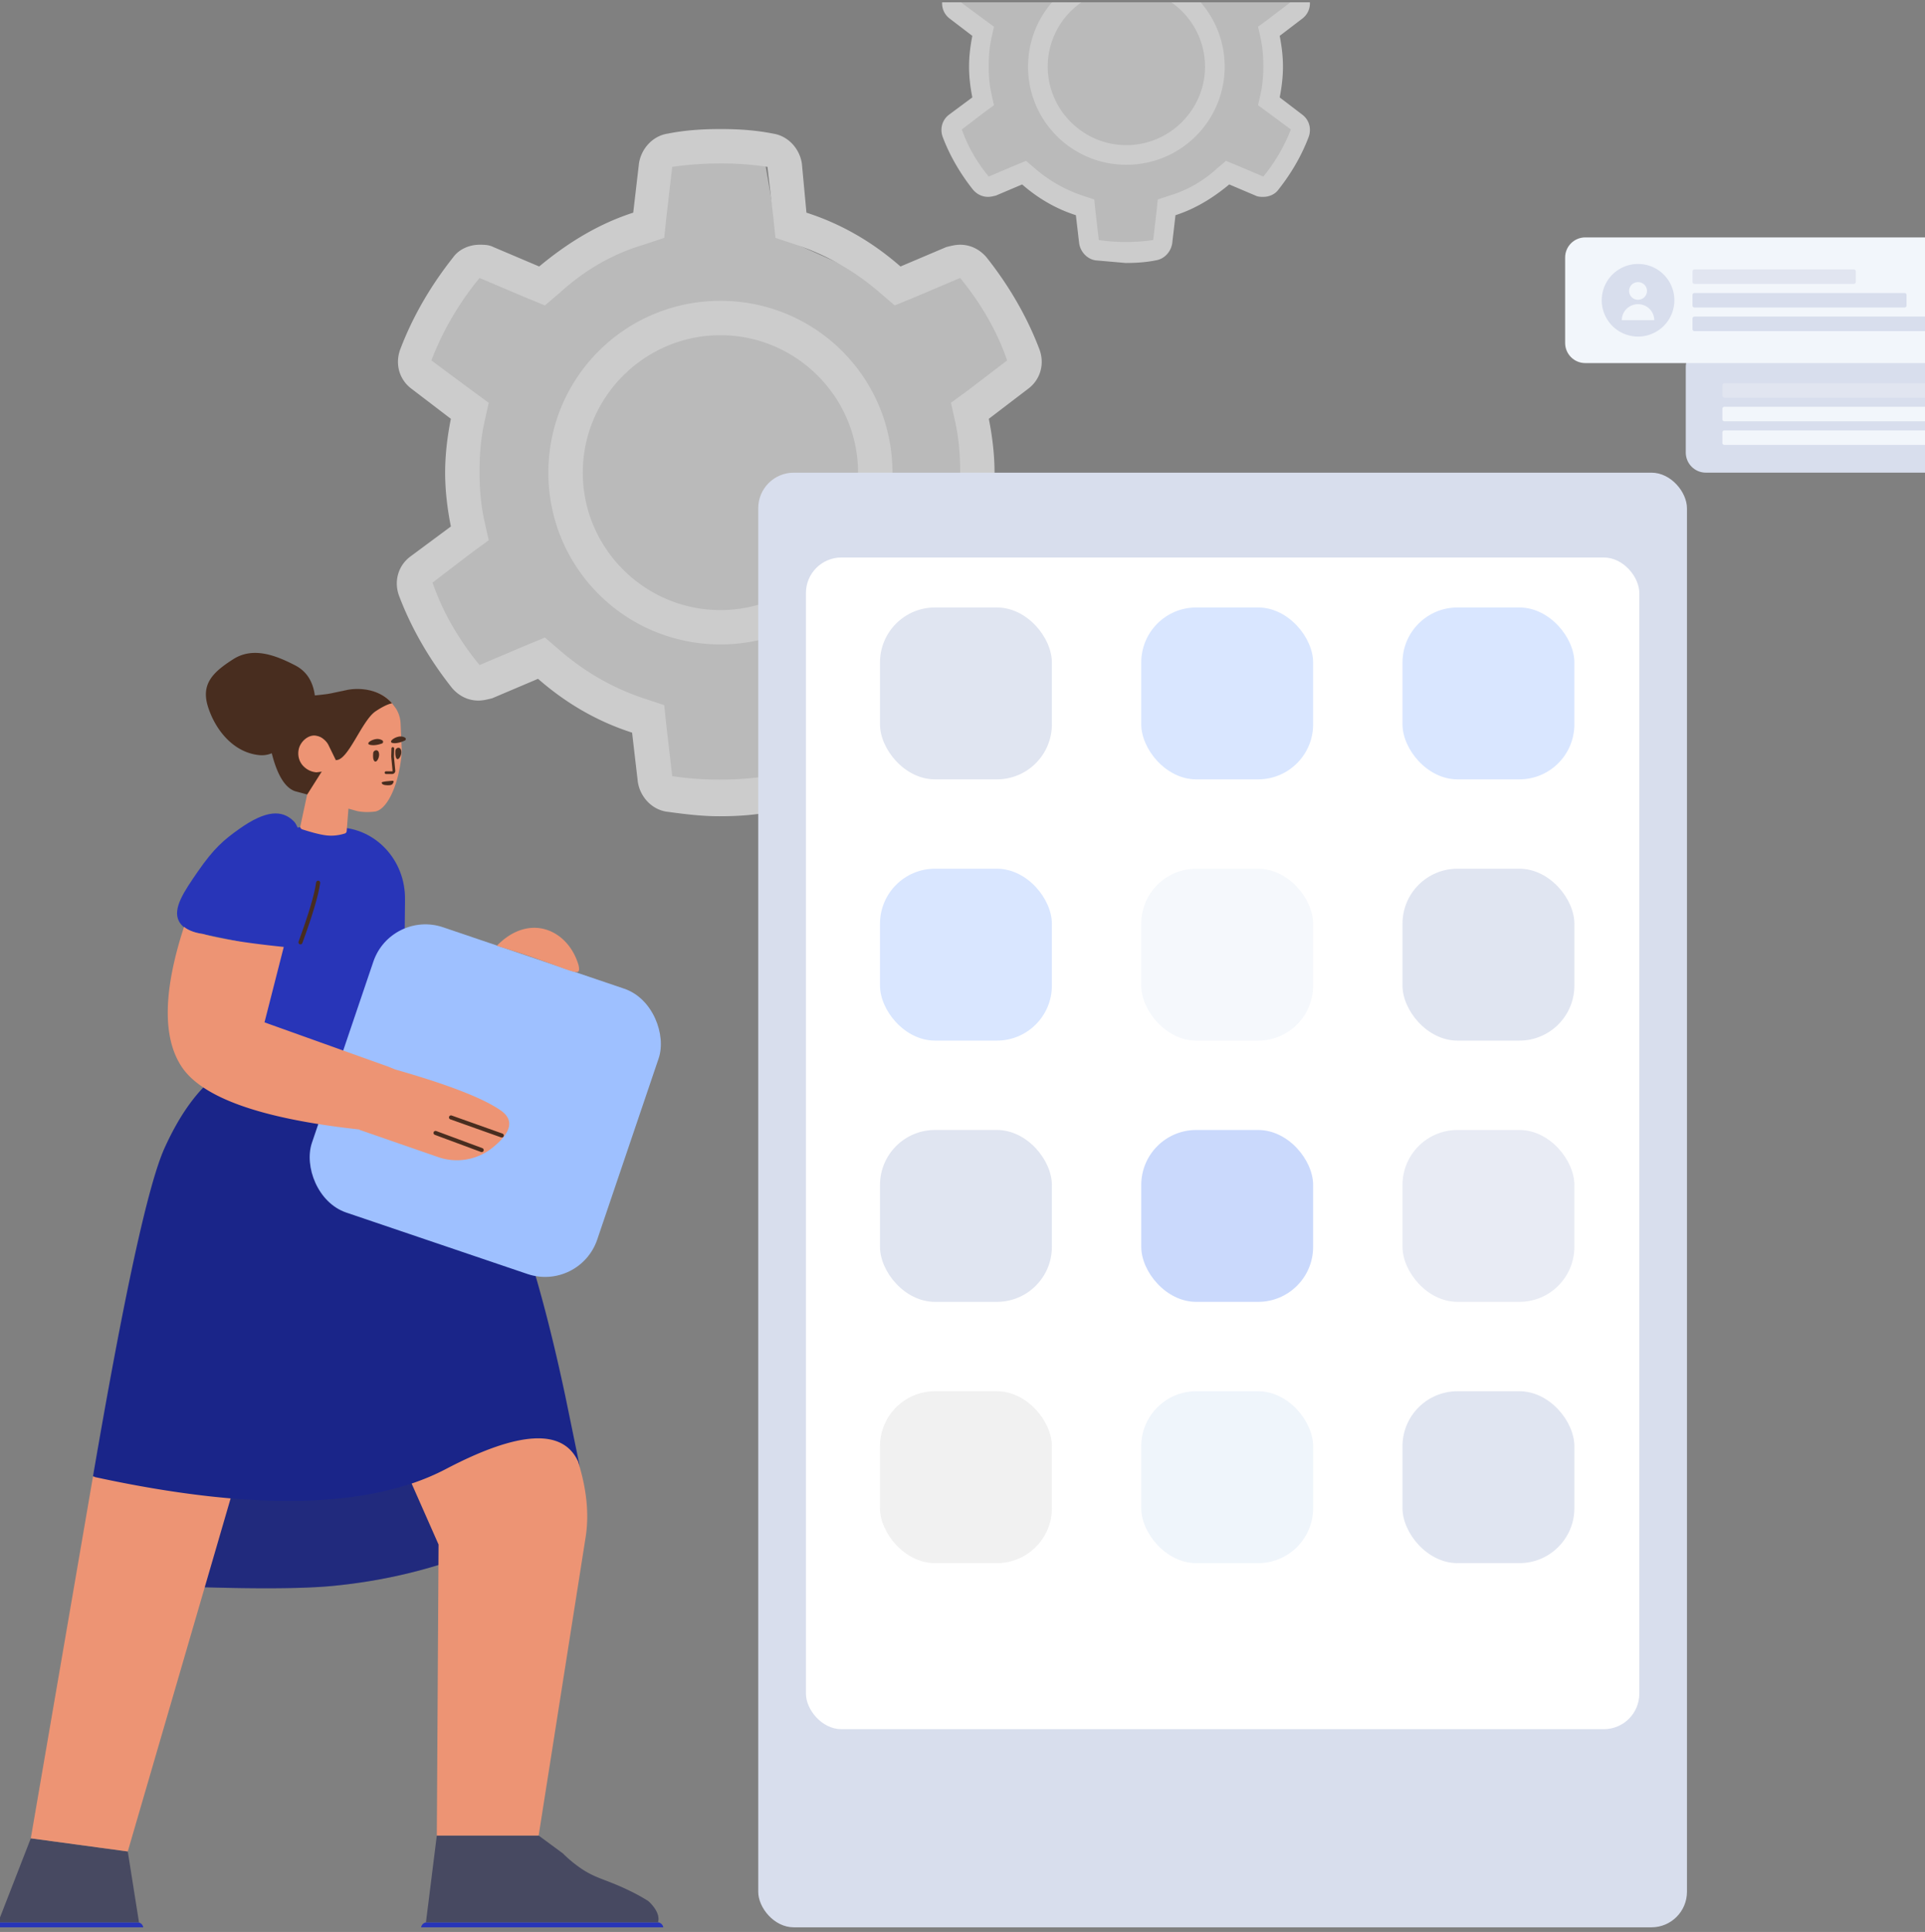 <svg xmlns="http://www.w3.org/2000/svg" xmlns:v="https://vecta.io/nano" width="280" height="281" fill="none"><rect width="100%" height="100%" fill="#808080" stroke="none"/><g clip-path="url(#A)"><g opacity=".6"><g fill="#e1e1e1"><path d="M59.93 52.4l6.668-13.275 11.959 2.564 14.903-7.375 4.347-11.718 13.491 1.207 1.828 10.512 16.505 7.375 10.752-2.564 7.799 11.546-7.799 9.356v16.425l7.799 8.994-6.581 12.318-9.777-2.542-14.274 8.799-4.424 9.972-17.279 1.173-1.726-11.145-14.746-6.257H66.598l-5.499-12.318 7.178-8.017V60.027L59.93 52.4z"></path><circle cx="104.05" cy="68.874" r="21.87"></circle></g><g fill="#fff"><path d="M104.787 48.755c11.011 0 20.02 8.996 20.02 19.991s-9.009 19.99-20.02 19.99-20.02-8.996-20.02-19.99 9.009-19.991 20.02-19.991zm0-4.998c-13.847 0-25.025 11.161-25.025 24.988s11.178 24.988 25.025 24.988 25.025-11.161 25.025-24.988-11.178-24.988-25.025-24.988zm0-19.988a45.58 45.58 0 0 1 6.841.5l.834 7.163.334 3.165 3.003 1c4.504 1.499 8.508 3.831 12.012 6.83l2.335 1.999 2.836-1.166 6.674-2.832c3.003 3.665 5.339 7.663 6.84 11.994l-5.672 4.331-2.503 1.832.668 2.999c.5 2.332.667 4.664.667 6.997s-.167 4.664-.667 6.997l-.668 2.999 2.503 1.832 5.839 4.331c-1.668 4.331-4.004 8.329-7.007 11.994l-6.674-2.832-2.836-1.166-2.335 1.999c-3.504 3.165-7.508 5.498-12.012 6.83l-3.003 1-.334 3.165-.834 7.163c-2.336.333-4.505.5-7.007.5a45.6 45.6 0 0 1-6.841-.5l-.834-7.163-.334-3.165-3.003-1c-4.505-1.499-8.509-3.831-12.012-6.83l-2.336-1.999-2.836 1.166-6.673 2.832c-3.003-3.665-5.339-7.663-6.84-11.994l5.672-4.331 2.502-1.832-.667-2.999c-.501-2.332-.667-4.664-.667-6.997s.167-4.665.667-6.997l.667-2.999-2.502-1.832-5.839-4.331c1.668-4.331 4.004-8.329 7.007-11.994l6.673 2.832 2.836 1.166 2.336-1.999c3.504-3.165 7.508-5.497 12.012-6.83l3.003-1 .334-3.165.834-7.163c2.336-.333 4.672-.5 7.007-.5zm0-4.998c-2.669 0-5.171.167-7.674.666-2.169.333-3.837 2.166-4.171 4.331l-.834 7.163c-5.172 1.666-9.676 4.498-13.68 7.83l-6.673-2.832c-.667-.333-1.335-.333-2.002-.333-1.502 0-3.003.666-3.837 1.832-3.17 3.998-5.839 8.496-7.674 13.327-.834 2.166-.167 4.498 1.668 5.831l5.672 4.331c-.501 2.499-.834 5.164-.834 7.83s.334 5.331.834 7.83l-5.839 4.331c-1.835 1.333-2.502 3.665-1.668 5.831 1.835 4.831 4.505 9.329 7.674 13.327 1.001 1.166 2.336 1.833 3.837 1.833.667 0 1.335-.167 2.002-.334l6.673-2.832c4.004 3.499 8.508 6.164 13.68 7.83l.834 7.163c.334 2.166 2.002 3.998 4.171 4.331 2.503.334 5.005.667 7.675.667s5.171-.167 7.674-.667c2.169-.333 3.837-2.165 4.171-4.331l.834-7.163c5.172-1.666 9.676-4.498 13.68-7.83l6.674 2.832c.667.334 1.334.334 2.002.334 1.501 0 3.003-.667 3.837-1.833 3.17-3.998 5.839-8.496 7.674-13.327.835-2.166.167-4.498-1.668-5.831l-5.672-4.331c.5-2.499.834-5.164.834-7.83s-.334-5.331-.834-7.83l5.672-4.331c1.835-1.333 2.503-3.665 1.668-5.831-1.835-4.831-4.504-9.329-7.674-13.327-1.001-1.166-2.336-1.832-3.837-1.832-.668 0-1.335.167-2.002.333l-6.674 2.832c-4.004-3.498-8.508-6.164-13.68-7.83l-.667-7.163c-.334-2.166-2.002-3.998-4.171-4.331-2.503-.5-5.005-.666-7.675-.666z"></path></g></g><g opacity=".6"><g fill="#e1e1e1"><path d="M138.199.349l3.81-7.585 6.833 1.465 8.515-4.214 2.484-6.695 7.708.69 1.045 6.006 9.43 4.214 6.143-1.465 4.456 6.597-4.456 5.346v9.384l4.456 5.139-3.76 7.038-5.586-1.452-8.155 5.027-2.528 5.698-9.873.67-.986-6.368-8.425-3.575h-7.301l-3.142-7.038 4.101-4.581V4.706L138.199.349z"></path><circle cx="163.41" cy="9.762" r="12.496"></circle></g><g fill="#fff"><path d="M163.834-1.733c6.291 0 11.439 5.14 11.439 11.422s-5.148 11.422-11.439 11.422-11.439-5.14-11.439-11.422 5.147-11.422 11.439-11.422zm0-2.855c-7.912 0-14.299 6.377-14.299 14.277s6.387 14.277 14.299 14.277a14.27 14.27 0 0 0 14.298-14.277 14.27 14.27 0 0 0-14.298-14.277zm-.003-11.422c1.334 0 2.669.095 3.908.286l.477 4.093.191 1.808 1.715.571c2.574.857 4.862 2.189 6.864 3.902l1.334 1.142 1.621-.666 3.813-1.618c1.715 2.094 3.05 4.378 3.908 6.853l-3.241 2.475-1.43 1.047.381 1.713c.286 1.333.382 2.665.382 3.998s-.096 2.665-.382 3.998l-.381 1.713 1.43 1.047 3.336 2.475a24.86 24.86 0 0 1-4.003 6.853l-3.813-1.618-1.621-.666-1.334 1.142c-2.002 1.808-4.29 3.141-6.864 3.903l-1.715.571-.191 1.808-.477 4.093a27.34 27.34 0 0 1-4.003.286c-1.335 0-2.669-.095-3.909-.286l-.476-4.093-.191-1.808-1.716-.571c-2.573-.857-4.861-2.189-6.863-3.902l-1.335-1.142-1.62.666-3.813 1.618c-1.716-2.094-3.05-4.378-3.908-6.853l3.241-2.475 1.43-1.047-.382-1.713c-.286-1.333-.381-2.665-.381-3.998s.095-2.665.381-3.998l.382-1.713-1.43-1.047-3.337-2.475c.954-2.475 2.288-4.759 4.004-6.853l3.813 1.618 1.62.666 1.335-1.142c2.002-1.808 4.29-3.141 6.863-3.902l1.716-.571.191-1.808.476-4.093c1.335-.19 2.669-.286 4.004-.286zm0-2.855c-1.525 0-2.955.095-4.385.381-1.239.19-2.192 1.237-2.383 2.475l-.477 4.093c-2.955.952-5.528 2.57-7.816 4.474l-3.813-1.618c-.381-.19-.763-.19-1.144-.19-.858 0-1.716.381-2.192 1.047-1.812 2.284-3.337 4.854-4.385 7.615-.477 1.237-.096 2.57.953 3.331l3.241 2.475c-.286 1.428-.477 2.951-.477 4.474s.191 3.046.477 4.474l-3.336 2.475c-1.049.761-1.43 2.094-.954 3.331 1.049 2.76 2.574 5.33 4.385 7.615.572.666 1.335 1.047 2.193 1.047.381 0 .762-.095 1.144-.19l3.813-1.618c2.287 1.999 4.861 3.522 7.816 4.474l.477 4.093c.19 1.237 1.144 2.284 2.383 2.475l4.385.381c1.525 0 2.955-.095 4.385-.381 1.239-.19 2.192-1.237 2.383-2.475l.476-4.093c2.955-.952 5.529-2.57 7.817-4.474l3.813 1.618c.381.19.762.19 1.144.19.857 0 1.715-.381 2.192-1.047 1.811-2.284 3.336-4.854 4.385-7.615.477-1.237.095-2.57-.953-3.331l-3.241-2.475c.286-1.428.476-2.951.476-4.474s-.19-3.046-.476-4.474l3.241-2.475c1.048-.761 1.43-2.094.953-3.331-1.049-2.76-2.574-5.33-4.385-7.615-.572-.666-1.335-1.047-2.192-1.047-.382 0-.763.095-1.144.19l-3.813 1.618c-2.288-1.999-4.862-3.522-7.817-4.474l-.381-4.093c-.191-1.237-1.144-2.284-2.383-2.475-1.43-.286-2.86-.381-4.385-.381z"></path></g></g><rect x="110.289" y="68.75" width="135.087" height="211.577" rx="5.166" fill="#d8deed"></rect><rect x="117.227" y="81.087" width="121.22" height="170.423" rx="5.166" fill="#fff"></rect><g opacity=".8"><rect x="128" y="88.356" width="25" height="25" rx="8" fill="#d8deed"></rect><g fill="#cfe0ff"><rect x="166" y="88.356" width="25" height="25" rx="8"></rect><rect x="204" y="88.356" width="25" height="25" rx="8"></rect><rect x="128" y="126.355" width="25" height="25" rx="8"></rect></g><rect x="166" y="126.355" width="25" height="25" rx="8" fill="#f2f6fb"></rect><g fill="#d8deed"><rect x="204" y="126.355" width="25" height="25" rx="8"></rect><rect x="128" y="164.355" width="25" height="25" rx="8"></rect></g><rect x="166" y="164.355" width="25" height="25" rx="8" fill="#bdd0fb"></rect><rect x="204" y="164.355" width="25" height="25" rx="8" fill="#e2e6f1"></rect><rect x="128" y="202.355" width="25" height="25" rx="8" fill="#ededed"></rect><rect x="166" y="202.355" width="25" height="25" rx="8" fill="#ebf2fa"></rect><rect x="204" y="202.355" width="25" height="25" rx="8" fill="#d8deed"></rect></g><g clip-path="url(#B)"><path d="M-.125 279.594h20.092c.49 0 .886.397.886.887s-.397.887-.886.887H-.125c-.49 0-.886-.397-.886-.887s.397-.887.886-.887zm62.247 0h33.487c.49 0 .886.397.886.887s-.397.887-.886.887H62.122c-.49 0-.886-.397-.886-.887s.397-.887.886-.887z" fill="#2835b8"></path><path d="M95.712 279.599c-.033-.004-.067-.006-.101-.006H62.123c-.058 0-.114.006-.169.016l1.582-12.63H78.35l3.526 2.602c.808.808 1.694 1.537 2.64 2.188 2.305 1.538 3.506 1.518 7.013 3.213a27.22 27.22 0 0 1 2.758 1.518c.433.395 1.202 1.183 1.438 2.129.039.158.039.316.059.454a1.91 1.91 0 0 1-.072.516zm-75.491.031a.88.88 0 0 0-.253-.037H-.124a.86.86 0 0 0-.153.014l4.758-12.224 14.104 1.912 1.636 10.335z" fill="#474961"></path><path d="M13.782 214.781l-.254-.055c4.55-26.558 8.019-42.473 10.407-47.746s5.202-9.007 8.443-11.202c3.092-3.526 8.546-3.33 16.091-3.551.192-.009.409-.007.601-.016 7.801-.132 6.503.167 8.563.805 9.883 2.641 18.081 19.325 24.595 50.05l2.07 10.064c-.029-.083-.06-.164-.091-.244a3.62 3.62 0 0 1 .082.791c.209 4.3-3.126 7.67-10.003 10.11-4.202 1.491-12.425 5.593-25.945 6.888-5.74.549-16.451.43-32.134-.358-2.592-4.357-3.701-7.845-3.327-10.463.205-1.435.506-3.126.903-5.073h0z" fill="#1a2589"></path><path opacity=".177" d="M13.772 214.834c23.039 5.001 40.063 4.615 51.072-1.159 10.794-5.662 17.244-5.943 19.35-.843.065.278.096.56.094.846.209 4.3-3.126 7.67-10.003 10.11-4.202 1.491-12.425 5.593-25.945 6.887-5.74.55-16.451.431-32.134-.357-2.592-4.357-3.701-7.845-3.327-10.463.203-1.422.5-3.096.893-5.021z" fill="#444"></path><path d="M34.747 136.939l-5.307-1.087c-1.092-.154-2.762-.588-3.417-1.874-.954-1.846.792-4.368 2.742-7.199 2.346-3.393 3.784-4.617 6.045-6.217 3.85-2.725 6.227-2.831 7.951-1.078.174.177.346.469.518.876.492-.071.995-.105 1.506-.098l4.334.079c5.496.059 9.869 4.771 9.79 10.468v.355l-.118 10.981-.106 5.141c-.073 3.54-2.961 6.371-6.499 6.371H41.135h-.072c-3.59-.04-6.468-2.985-6.428-6.577l.112-10.141z" fill="#2835b8"></path><rect x="56.871" y="132.302" width="43.82" height="43.82" rx="8" transform="rotate(18.73 56.871 132.302)" fill="#9ec0ff"></rect><path d="M50.684 117.615l-.257 3.274c-.013.162-.122.299-.277.346-.861.266-1.697.362-2.51.29-.836-.075-2.066-.375-3.689-.9-.192-.063-.306-.26-.264-.458l1.306-6.076.077.021c-.716-1.448-1.17-2.258-1.361-2.43-.727-.697-1.301-4.997 1.938-4.738.357.002.704.104 1.038.267l.022.018c.108.088.248.093.387.098.333-.035.583-.299.567-.634l-.361-5.136c-.035-.333.195-.595.528-.63.725-.077 1.426-.19 2.134-.423.098-.01.174-.038.253-.047.697-.152 4.453-.785 6.785 1.804l.576.772a4.45 4.45 0 0 1 .694 2.266l.159 3.591-.044 1.095c-.477 4.51-2.154 7.779-3.829 8.054-.86.11-1.732.103-2.601-.063-.11-.042-.039-.008-1.271-.361zM33.546 217.938l-14.962 51.357-14.104-1.912 9.051-52.656.045.002-.01.059c7.255 1.583 13.915 2.633 19.98 3.15zm26.328-2.157c1.775-.596 3.433-1.299 4.973-2.106 10.602-5.561 17.014-5.931 19.234-1.11 1.27 4.05 1.633 7.746 1.09 11.088l-6.82 43.326H63.536l.256-42.325-3.919-8.873zm-33.107-80.978c.795.653 1.919.92 2.727 1.033 2.451.708 6.378 1.34 11.78 1.895l-2.801 10.972 17.744 6.349c.087.019.501.184 1.243.497 7.693 2.193 12.818 4.181 15.375 5.963 1.982 1.383 1.58 3.191-1.208 5.427a8.27 8.27 0 0 1-7.881 1.363l-11.467-3.975.002-.042c-14.373-1.568-23.025-4.66-25.957-9.275-2.705-4.259-2.557-10.995.444-20.207zm45.494 2.767c4.742-4.882 10.378-2.368 11.893 2.816.459 2.231-.853.492-11.893-2.816z" fill="#ed9474"></path><g fill="#482d1f"><path d="M39.529 109.563a3.79 3.79 0 0 1-1.772.273c-3.863-.361-6.482-3.758-7.516-7.078s.783-5.024 3.69-6.881 6.235-.533 9.009.903c1.621.839 2.573 2.295 2.854 4.368a36.67 36.67 0 0 0 1.464-.161c.627-.066 1.326-.236 2.489-.477.098-.011.649-.147.727-.155.697-.153 4.214-.665 6.545 1.925-.013.06-.616 0-2.381 1.172-2.01 1.336-3.99 7.189-5.763 7.098-.019-.001-.059.019-.12.059l.079-.075-1.085-2.225c-.245-.45-.617-.787-1.042-1.06-.334-.163-.681-.265-1.038-.267-.949.021-1.891.853-2.182 1.855-.271 1 .018 2.06.782 2.732.483.445 1.105.717 1.764.766l.801-.099-.098.088-2.048 3.234-1.774-.478c-1.454-.504-2.582-2.343-3.385-5.516zm16.027-1.422c-.382.14-.998.304-1.561.224-.941-.099-.137-.739.701-.867a1.35 1.35 0 0 1 .932.2c.151.123.12.384-.072.443zm3.322-.428c-.377.178-.968.399-1.545.38-.974-.036-.217-.75.595-.935a1.33 1.33 0 0 1 .963.117.24.24 0 0 1-.014.438zm-4.422 2.982c-.221-.215-.2-.772-.176-1.112-.007-.256.211-.438.427-.461.139.005.324.065.392.336.205.632-.347 1.602-.642 1.237zm3.23-.36c-.181-.219-.2-.772-.176-1.111-.007-.257.212-.439.427-.461.139.005.324.065.392.335.205.633-.366 1.605-.642 1.237z"></path><path d="M57.333 108.873c.003-.109-.082-.2-.191-.203s-.2.082-.203.191l-.035 1.173.001.025.199 2.08c-.005.024-.022.041-.047.046-.236-.001-.541-.001-.912 0-.109.001-.197.089-.196.198s.089.197.198.197h.922l.022-.001c.229-.024.395-.207.408-.427v-.031l-.2-2.087.035-1.161zm-1.182 5.33c-.139-.005-.5-.046-.601-.254-.004-.039-.049-.093-.034-.135.049-.104.656-.168.656-.168.805-.065.997-.125 1.066-.033.026.057.034.135-.085.326-.141.352-.783.281-1.002.264zm13.805 53.349c.151.061.324-.013.385-.164s-.012-.324-.163-.385l-3.371-1.252-3.348-1.242c-.151-.062-.324.012-.385.163s.012.324.164.385l3.371 1.252 3.348 1.243zm2.942-2.115c.155.052.322-.032.374-.187s-.032-.323-.187-.374l-3.689-1.312-3.705-1.318c-.155-.052-.322.032-.374.187s.032.322.187.374l3.688 1.312 3.705 1.318zm-28.919-28.269c1.486-4.056 2.349-6.964 2.59-8.739.022-.161-.091-.31-.253-.333s-.311.092-.333.254c-.234 1.72-1.088 4.597-2.559 8.615-.056.153.023.323.176.379s.323-.022.379-.176z"></path></g></g><path d="M302.669 50.468h-54.541c-1.616 0-2.925 1.309-2.925 2.925v12.429c0 1.615 1.309 2.925 2.925 2.925h54.541c1.615 0 2.925-1.309 2.925-2.925V53.392c0-1.615-1.31-2.925-2.925-2.925z" fill="#d8deed"></path><path d="M296.444 64.979a5.28 5.28 0 1 1 0-10.564 5.28 5.28 0 1 1 0 10.564zm-.002-5.353c.718 0 1.301-.575 1.301-1.285s-.583-1.285-1.301-1.285-1.302.575-1.302 1.285.583 1.285 1.302 1.285zm0 .642c-1.303 0-2.359 1.043-2.359 2.329h4.717c0-1.286-1.056-2.329-2.358-2.329zm-45.618-1.099h30.551c.162 0 .293.131.293.293v1.528c0 .161-.131.292-.293.292h-30.551c-.162 0-.293-.131-.293-.292v-1.528c0-.162.131-.293.293-.293zm0 3.433h33.19c.161 0 .292.131.292.293v1.528c0 .162-.131.292-.292.292h-33.19c-.162 0-.293-.131-.293-.292v-1.528c0-.162.131-.293.293-.293z" fill="#f2f6fb"></path><path d="M284.546 55.737h-33.718c-.162 0-.293.131-.293.293v1.528c0 .161.131.292.293.292h33.718c.161 0 .292-.131.292-.292V56.03c0-.162-.131-.293-.292-.293z" fill="#e1e5f0"></path><path d="M285.122 34.53h-54.541c-1.615 0-2.925 1.309-2.925 2.925v12.429c0 1.615 1.31 2.925 2.925 2.925h54.541c1.615 0 2.925-1.309 2.925-2.925V37.455c0-1.615-1.31-2.925-2.925-2.925z" fill="#f2f6fb"></path><path d="M238.262 48.955a5.28 5.28 0 1 1 0-10.564 5.28 5.28 0 1 1 0 10.564zm-.003-5.353c.719 0 1.301-.575 1.301-1.285s-.582-1.285-1.301-1.285-1.301.575-1.301 1.285.582 1.285 1.301 1.285zm0 .642c-1.303 0-2.359 1.043-2.359 2.329h4.718c0-1.286-1.056-2.329-2.359-2.329zm8.211-1.627h30.552c.161 0 .292.131.292.293v1.528c0 .161-.131.292-.292.292H246.47c-.161 0-.292-.131-.292-.292V42.91c0-.162.131-.293.292-.293zm0 3.433h35.829c.162 0 .293.131.293.292v1.528c0 .161-.131.292-.293.292H246.47c-.161 0-.292-.131-.292-.292v-1.528c0-.161.131-.292.292-.292z" fill="#d8deed"></path><path d="M269.639 39.184h-23.163c-.161 0-.292.131-.292.292v1.528c0 .161.131.292.292.292h23.163c.162 0 .293-.131.293-.292v-1.528c0-.161-.131-.292-.293-.292z" fill="#e1e5f0"></path></g><defs><clipPath id="A"><path fill="#fff" transform="translate(0 .326)" d="M0 0h280v280H0z"></path></clipPath><clipPath id="B"><path fill="#fff" transform="translate(-28.785 88.568)" d="M0 0h156.8v192.8H0z"></path></clipPath></defs></svg>